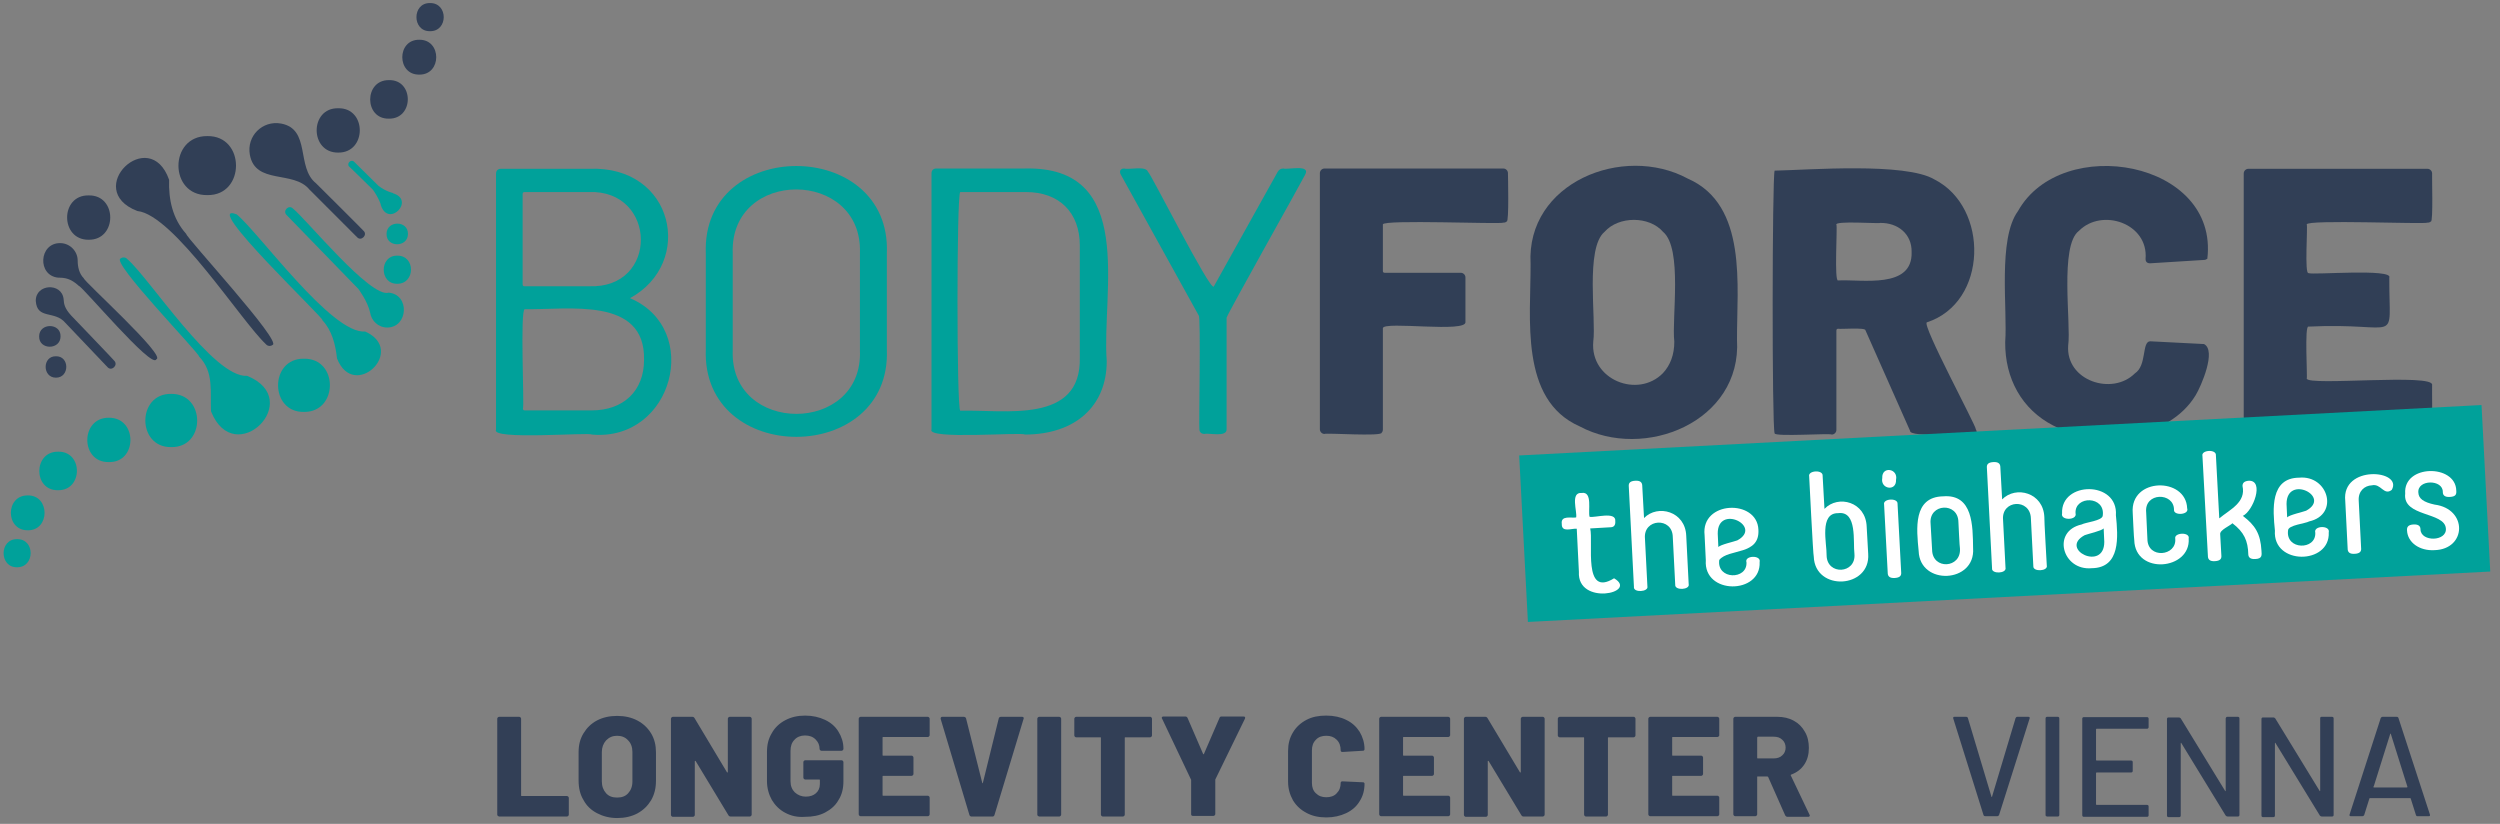 <?xml version="1.0" encoding="utf-8"?>
<!-- Generator: Adobe Illustrator 25.3.1, SVG Export Plug-In . SVG Version: 6.00 Build 0)  -->
<svg version="1.1" id="Ebene_1" xmlns="http://www.w3.org/2000/svg" xmlns:xlink="http://www.w3.org/1999/xlink" x="0px" y="0px"
	 viewBox="0 0 817.5 269.4" style="enable-background:new 0 0 817.5 269.4;" xml:space="preserve">
<rect x="0" y="0" width="817.5" height="269.4" fill="#808080" stroke="none"/>
<style type="text/css">
	.st0{fill:#00A19A;}
	.st1{fill:#313F56;}
	.st2{fill:#FFFFFF;}
	.st3{fill:none;}
	.st4{fill:#323F56;}
</style>
<path class="st0" d="M206,97.5c23.8,10.1,14,47-12.5,44.6c-0.7-0.8-33.2,1.9-31.3-1.6c0,0,0-83.7,0-83.7c0-1,0.6-1.6,1.6-1.6h28.8
	C220.5,54,227.2,86,206,97.5 M170.9,63.4V93c0,0.4,0.2,0.6,0.6,0.6h21c23.1,1,22.4-31.7,0-30.8c0,0-21,0-21,0
	C171.2,62.8,170.9,63,170.9,63.4 M210.6,117.7c0.5-20.9-25-16.3-39-16.6c-1.6,0.1-0.1,31.7-0.6,32.5c0,0.4,0.2,0.6,0.6,0.6h21.9
	C203.9,134.2,210.6,127.8,210.6,117.7"/>
<path class="st0" d="M230.8,114.2c0,0,0-31.3,0-31.3c-1.5-38.2,60.8-38.1,59.2,0c0,0,0,31.3,0,31.3
	C291.6,152.3,229.3,152.5,230.8,114.2 M281.2,114.6V82.8c1-27.7-42.6-27.9-41.6,0c0,0,0,31.8,0,31.8
	C238.6,142.3,282.3,142.2,281.2,114.6"/>
<path class="st0" d="M304.6,140.4V56.7c0-1,0.6-1.6,1.6-1.6h28.9c36.7-0.9,25.1,40.4,26.8,63c0,14.8-10.4,24-26.8,24
	C334.4,141.2,302.8,143.9,304.6,140.4 M314,134.3c14.5-0.4,39.6,4.5,39.1-17.4c0,0,0-36.6,0-36.6c0-10.8-6.7-17.5-17.6-17.5H314
	C312.8,63.3,312.8,133.8,314,134.3"/>
<path class="st0" d="M392.2,140.3c-0.2-0.7,0.5-36.6-0.2-37.1c0,0-25.5-46.1-25.5-46.1c-0.6-1.1-0.1-2,1.1-2c1.6,0.5,7.1-1,7.8,1.1
	c0.7,0.1,20.3,39.1,21.5,37.5c0,0,20.9-37.5,20.9-37.5c0.4-0.7,1-1.1,1.9-1.1c1.2,0.5,9-1.5,7.1,2c-0.4,1-25.6,45.8-25.7,46.8
	c0,0,0,36.4,0,36.4c0.2,2.8-5.8,1.2-7.2,1.6C392.8,141.9,392.2,141.3,392.2,140.3"/>
<path class="st1" d="M492.7,72.4c-0.3,0.3-0.6,0.4-1.1,0.4c-0.6,0.6-39.6-1.1-39.4,0.6c0,0,0,15.2,0,15.2c0,0.4,0.2,0.6,0.6,0.6
	h24.9c0.8,0,1.5,0.7,1.5,1.5c0,0,0,14.5,0,14.5c0.8,3.8-26.7-0.3-27,2.1c0,0,0,33.1,0,33.1c0,0.4-0.1,0.8-0.4,1.1
	c0,1.3-18,0-18.7,0.4c-0.8,0-1.5-0.7-1.5-1.5c0,0,0-83.8,0-83.8c0-0.8,0.7-1.5,1.5-1.5c0,0,58.5,0,58.5,0c0.8,0,1.5,0.7,1.5,1.5
	C493.1,57.1,493.5,72.8,492.7,72.4"/>
<path class="st1" d="M516.5,139.4c-19.7-8.7-15.9-35.5-16-53.1c-1.5-26.6,30.3-39.3,51.4-27.9c19.7,8.6,16,35.3,16.1,52.7
	C569.6,137.9,537.7,150.8,516.5,139.4 M543.8,122c2.4-2.6,3.7-6,3.7-10.3c-0.9-7.4,2.8-30.5-3.7-35.9c-4.5-5.2-14.5-5.2-19.1,0
	c-6.4,5.3-2.7,28.6-3.7,35.9C519.9,124.2,535.6,130.4,543.8,122"/>
<path class="st1" d="M624.6,140.9L610,108c0.1-1-8.4-0.3-8.9-0.5c-0.4,0-0.6,0.2-0.6,0.6v32.5c0,0.8-0.7,1.5-1.5,1.5
	c-0.5-0.5-18.7,0.8-18.7-0.4c-0.9-2.2-0.8-83.7,0-85.9c10.7-0.2,42.8-2.8,52.3,2.9c17.9,9.1,17.5,40.2-2.5,46.7
	c-1.9,0.5,16.3,34.2,16,35c0.6,1,0.2,1.7-1.1,1.7C643.7,141.6,624.5,143.2,624.6,140.9 M600.5,73.5c0.4,0.3-0.8,19,0.6,18.2
	c7.7-0.4,24.4,2.9,24-9.3c0.1-5.9-4.5-9.6-10.3-9.5C614.5,73.2,599.7,72.1,600.5,73.5"/>
<path class="st1" d="M671.5,139.2c-10.4-5.3-15.9-15.5-15.8-27.3c0.8-10.8-2.5-33.8,4.2-42.9c14.2-25.4,65.7-16.5,61.9,15.6
	c-0.3,0.2-0.6,0.4-1.1,0.4c0,0-17.6,1.1-17.6,1.1c-1,0-1.5-0.5-1.5-1.4c1-11.7-14.3-16.8-21.8-9.2c-6.4,4.8-2.5,30.5-3.5,37.4
	c-0.9,11.6,14.4,16.6,21.8,9.2c4-2.6,2.2-10.4,5-10.5c0,0,17.6,0.9,17.6,0.9c4.2,2.1-1,13.9-2.7,16.7
	C709.2,143.8,686.1,146.5,671.5,139.2"/>
<path class="st1" d="M794.9,72.4c-0.3,0.3-0.6,0.4-1.1,0.4c-0.6,0.6-39.7-1.1-39.5,0.6c0.4,0.4-0.8,16.5,0.6,15.9
	c0.9,0.7,27.8-1.6,26.4,1.5c-0.1,22.8,4.2,14.5-26.4,16c-1.4-0.7-0.3,16.7-0.6,17c0.4,2.5,41.8-1.8,41,2.1
	c-0.1,0.1,0.3,16.3-0.4,15.7c-0.7,1.2-58.6,0-59.7,0.4c-0.8,0-1.5-0.7-1.5-1.5c0,0,0-83.8,0-83.8c0-0.8,0.7-1.5,1.5-1.5
	c0,0,58.6,0,58.6,0c0.8,0,1.5,0.7,1.5,1.5C795.2,57.1,795.7,72.8,794.9,72.4"/>
<rect x="497.8" y="140.6" transform="matrix(0.999 -5.234141e-02 5.234141e-02 0.999 -7.89 34.53)" class="st0" width="315" height="54.5"/>
<path class="st2" d="M527.8,189.1c8.2,4.8-12.1,9.1-11.5-2.1c0,0-0.7-14.1-0.7-14.1c-1.6-0.2-5,1.4-4.9-1.6
	c-0.4-2.9,3.2-1.8,4.7-2.1c0.4-1.9-2-8.3,1.8-8c3.7-0.6,2,6,2.6,7.8c1.6,0.4,8.7-1.9,8.4,1.4c0.1,1.4-0.5,1.9-1.3,2l-6.9,0.4
	C521.1,177.5,517.5,195.5,527.8,189.1"/>
<path class="st2" d="M552.2,191c0.5,1.9-4.6,2.2-4.4,0.2c0,0-0.8-15.6-0.8-15.6c-0.1-6.6-9.7-6.1-9.1,0.5c0,0,0.8,15.6,0.8,15.6
	c0.5,1.9-4.7,2.2-4.4,0.2c0,0-1.7-33.1-1.7-33.1c0-0.9,0.5-1.5,2.1-1.6c1.6-0.1,2.2,0.5,2.3,1.4l0.6,10.8c4.5-4.6,13.5-2.2,13.8,5.8
	C551.4,175.2,552.2,191,552.2,191z"/>
<path class="st2" d="M575.4,183.8c0.5,10.6-18.4,10.8-17.6-0.6c0,0-0.4-8.2-0.4-8.2c-1.3-11.3,17.2-11.9,17.6-1.8
	c0.5,8.5-9.7,6.1-12.8,9.9c-0.9,6.5,9.2,6.6,8.9,0.8C570.3,181.6,576,181.4,575.4,183.8z M561.7,174.5l0.2,4.4
	c0.6-0.8,5.2-1.8,6.2-2.2C576.6,172.1,561.6,164.7,561.7,174.5"/>
<path class="st2" d="M591.6,155.8c-0.5-2,4.6-2.3,4.4-0.2c0,0,0.6,10.8,0.6,10.8c4.5-4.7,13.5-2.3,13.8,5.8c0,0,0.5,8.9,0.5,8.9
	c0.8,11.4-17.4,12.4-17.8,0.9C592.9,182,591.6,155.8,591.6,155.8z M597.3,181.6c0.1,6.6,9.7,6.1,9.1-0.5c-0.5-3.8,1-14.1-5.3-13.3
	C594.8,167.7,597.4,177.8,597.3,181.6z"/>
<path class="st2" d="M620,156.9c0.2,3.9-5.2,3.1-4.5-0.6C615.3,152.3,620.8,153.2,620,156.9z M616.1,165c-0.5-2,4.6-2.3,4.4-0.2
	c0,0,1.2,22.6,1.2,22.6c0,0.9-0.5,1.5-2.1,1.6c-1.6,0.1-2.2-0.5-2.3-1.4L616.1,165z"/>
<path class="st2" d="M645.2,179.3c0.8,11.4-17.4,12.3-17.8,0.9c-0.7-7.2-1.9-17.7,8-17.9C645.2,161.5,645.1,172,645.2,179.3z
	 M640.4,170.7c-0.1-6.6-9.7-6.1-9.1,0.5c0,0,0.5,8.6,0.5,8.6c0.1,6.6,9.6,6.1,9.1-0.5C640.8,179.3,640.4,170.7,640.4,170.7z"/>
<path class="st2" d="M669.3,184.9c0.5,1.9-4.6,2.2-4.4,0.2c0,0-0.8-15.6-0.8-15.6c-0.2-6.6-9.7-6.1-9.1,0.5c0,0,0.8,15.6,0.8,15.6
	c0.5,2-4.7,2.2-4.4,0.2c0,0-1.7-33.1-1.7-33.1c0-0.9,0.5-1.5,2.1-1.6c1.6-0.1,2.2,0.5,2.3,1.4l0.6,10.8c4.5-4.6,13.5-2.2,13.8,5.8
	C668.4,169.1,669.3,184.9,669.3,184.9z"/>
<path class="st2" d="M674.3,167.9c-0.5-10.6,18.4-10.8,17.6,0.6c0.7,6.9,1.6,17.2-7.9,17.3c-9.6,0.9-13.2-12.1-3.3-14.3
	c1.2-0.7,6.8-1.2,6.9-2.9c0.9-6.5-9.2-6.6-8.9-0.8C679.4,170.2,673.7,170.3,674.3,167.9z M688.1,177.2l-0.2-4.4
	c-0.7,0.8-5.2,1.8-6.2,2.2C673.1,179.6,688.1,187,688.1,177.2"/>
<path class="st2" d="M697.4,167.7c-0.9-11.6,17.4-11.8,17.8-1.5c0.8,2.2-4.5,2.5-4.3,0.5c0-5.8-9.8-5.8-9.1,0.9c0,0,0.4,8.6,0.4,8.6
	c0,6.7,9.7,5.7,9.1-0.1c-0.4-2,4.9-2.2,4.4,0c0.7,10.3-17.5,12-17.8,0.5C697.8,176.5,697.4,167.7,697.4,167.7z"/>
<path class="st2" d="M720.2,149.1c-0.5-2,4.6-2.3,4.4-0.2c0,0,1.1,20.6,1.1,20.6c3.5-2.9,8.8-5.2,7.6-10.6c0-0.9,0.5-1.6,2.1-1.7
	c5.1-0.1,1.4,9.9-2,11.5c4,3,5.8,5.8,6.1,11.4c0.1,1.4,0.3,2.6-2,2.7c-1.6,0.1-2.2-0.5-2.3-1.4c-0.1-4.6-1.4-7.4-5.2-10.3
	c-0.7,0.8-4.2,2.2-4,3.6c0,0,0.4,7.2,0.4,7.2c0,0.9-0.5,1.5-2.1,1.6c-1.6,0.1-2.2-0.5-2.3-1.4L720.2,149.1z"/>
<path class="st2" d="M761.5,174.1c0.5,10.6-18.4,10.8-17.6-0.6c-0.7-6.9-1.6-17.2,7.9-17.3c9.6-0.9,13.2,12.1,3.3,14.3
	c-1.2,0.7-6.8,1.2-6.9,2.9c-0.9,6.5,9.2,6.6,8.9,0.8C756.4,171.8,762.1,171.7,761.5,174.1z M747.7,164.8l0.2,4.4
	c0.6-0.8,5.2-1.8,6.2-2.2C762.6,162.4,747.7,155,747.7,164.8"/>
<path class="st2" d="M782.1,160.2c-2.6,2-3.5-2.2-6.5-1.5c-2.4,0.1-4.5,1.9-4.3,5l0.8,15.8c0,0.9-0.5,1.5-2.1,1.6
	c-1.6,0.1-2.2-0.5-2.3-1.4l-0.8-15.9C765.6,151.9,785.9,153.6,782.1,160.2"/>
<path class="st2" d="M799.8,172.8c-0.4-5.5-14.2-3.7-13.3-11.4c-0.7-9.6,16.5-9.7,16.7-1c0.1,1.2-0.1,2-2.1,2.1
	c-1.7,0.1-2.3-0.6-2.3-1.6c0.1-4.2-8.4-4.2-8,0.2c0.1,1.9,1.6,3.1,5.3,3.9c10.9,1.4,10.5,14.6,0,14.9c-4.9,0.3-8.8-2.5-9-6.4
	c-0.1-1.1,0.3-1.9,2.1-2c1.7-0.1,2.3,0.6,2.3,1.6C791.6,177.3,800.2,177.1,799.8,172.8"/>
<path class="st0" d="M126.4,76.5c-0.1,4.5,7,4.5,7,0C133.5,72,126.4,72,126.4,76.5"/>
<path class="st0" d="M5.6,176.3c-5.9-0.1-5.9,9.3,0,9.2C11.5,185.5,11.5,176.2,5.6,176.3"/>
<path class="st0" d="M129.9,83.6c-5.9-0.1-5.9,9.3,0,9.2C135.9,92.8,135.9,83.5,129.9,83.6"/>
<path class="st0" d="M9.1,162c-7.4-0.1-7.4,11.5,0,11.4C16.4,173.5,16.4,161.9,9.1,162"/>
<path class="st0" d="M127.1,95.7C127.1,95.7,127.1,95.7,127.1,95.7c-5.9,1.9-27-24.1-31.3-27.5c-1.3-1.4-3.5,0.7-2.1,2.1
	c0,0,23.5,24.2,23.5,24.2s3,4,3.8,7.6c0.4,2.8,2.7,5,5.6,5C133.5,107.1,134.1,96.3,127.1,95.7"/>
<path class="st0" d="M19,147.7c-8.2-0.1-8.2,12.8,0,12.6C27.2,160.4,27.2,147.5,19,147.7"/>
<path class="st0" d="M35.6,136.6c-9.4-0.1-9.4,14.7,0,14.5C45,151.3,45,136.5,35.6,136.6"/>
<path class="st0" d="M119.4,108.4c-10.9,1-34.8-32.4-42-38.3c-12.3-4.7,29.7,35,28,34.6c3.2,3.4,4.3,8,4.8,12.5
	C115.7,131.3,133.2,114.6,119.4,108.4"/>
<path class="st0" d="M56,128.8c-11.3-0.2-11.3,17.6,0,17.4C67.3,146.4,67.3,128.7,56,128.8"/>
<path class="st0" d="M99.4,117.3c-11.3-0.2-11.3,17.6,0,17.4C110.7,134.8,110.7,117.1,99.4,117.3"/>
<path class="st0" d="M80.8,122.9c-10.9,0.8-32.1-32.2-39.2-38.2c-0.5-0.6-1.5-0.7-2.1-0.2c-3.7,0.8,25.9,31.2,25.6,32.1
	c4.9,5,3.6,11.6,3.9,17.9C76.7,153.9,100.1,130.7,80.8,122.9"/>
<path class="st0" d="M121.9,62L121.9,62c0.1,0,2.4,3.5,2.7,5.3c2.6,7.2,11.3-1.9,3.9-4.1c0,0,0-0.1,0-0.1s-2.2-0.4-4.7-2.3l-8-7.9
	c-1-1-2.6,0.6-1.6,1.6C114.3,54.5,121.9,62,121.9,62z"/>
<path class="st1" d="M18.3,116.5c-4.5-0.1-4.5,7,0,7C22.8,123.5,22.8,116.4,18.3,116.5"/>
<path class="st1" d="M19.8,110c0.1-4.5-7-4.5-7,0C12.7,114.5,19.8,114.5,19.8,110"/>
<path class="st1" d="M140.6,1c-5.9-0.1-5.9,9.3,0,9.2C146.6,10.3,146.6,0.9,140.6,1"/>
<path class="st1" d="M137.1,13c-7.4-0.1-7.4,11.5,0,11.4C144.5,24.5,144.5,12.9,137.1,13"/>
<path class="st1" d="M127.2,26.2c-8.2-0.1-8.2,12.8,0,12.6C135.4,38.9,135.4,26,127.2,26.2"/>
<path class="st1" d="M110.6,49.9c9.4,0.1,9.4-14.7,0-14.5C101.2,35.2,101.2,50,110.6,49.9"/>
<path class="st1" d="M29,78.4c9.4,0.1,9.4-14.7,0-14.5C19.6,63.7,19.6,78.5,29,78.4"/>
<path class="st1" d="M67.8,63.8c12.5,0.2,12.5-19.5,0-19.3C55.2,44.4,55.2,64,67.8,63.8"/>
<path class="st1" d="M103.3,59.9c-6.5-5.2-1.6-17.7-11.4-19.5c-6.1-1.1-11.3,4.1-10.2,10.2c1.8,9.9,14.3,5,19.5,11.4
	c0,0,15.6,15.6,15.6,15.6c1.3,1.4,3.5-0.8,2.1-2.1C118.9,75.4,103.3,59.9,103.3,59.9z"/>
<path class="st1" d="M60.9,76.5c-4.5-5-5.8-11.3-5.6-17.7C48.9,40.6,26.8,62,44.9,69c11.9,1.2,34.1,36.2,42.1,43.6
	c0.5,0.6,1.5,0.7,2.1,0.2C92.6,112,60.7,77.5,60.9,76.5z"/>
<path class="st1" d="M27.4,91c-1.5-1.5-2-3.7-2-5.8c0-3.1-2.6-5.7-5.7-5.7c-7-0.1-7.6,10.7-0.6,11.3c0,0,0,0,0,0c2,0,4,0.2,6.7,2.7
	v0c1.1,0.1,24,27.4,25.3,24C54.7,116.6,27.3,91.9,27.4,91z"/>
<path class="st1" d="M23.3,103.2L23.3,103.2c-2.2-2.4-2.4-3.8-2.5-5.4c0,0,0,0,0,0c-0.6-5.5-9.2-5-9.1,0.6c0.4,6.2,6.2,3,9.7,7.2
	c0,0,13.8,14.5,13.8,14.5c1.3,1.4,3.5-0.7,2.2-2.1C37.4,117.9,23.3,103.2,23.3,103.2z"/>
<rect x="1" y="1" class="st3" width="817.1" height="215.1"/>
<g>
	<path class="st4" d="M162.8,266.8c-0.1-0.1-0.2-0.2-0.2-0.4V235c0-0.2,0.1-0.3,0.2-0.4c0.1-0.1,0.2-0.2,0.4-0.2h6.6
		c0.2,0,0.3,0.1,0.4,0.2c0.1,0.1,0.2,0.2,0.2,0.4v25.1c0,0.2,0.1,0.2,0.2,0.2h14.8c0.2,0,0.3,0.1,0.4,0.2c0.1,0.1,0.2,0.2,0.2,0.4
		v5.5c0,0.2-0.1,0.3-0.2,0.4c-0.1,0.1-0.2,0.2-0.4,0.2h-22.2C163,266.9,162.9,266.9,162.8,266.8z"/>
	<path class="st4" d="M195.2,265.9c-1.9-1-3.4-2.4-4.4-4.3c-1.1-1.8-1.6-3.9-1.6-6.4V246c0-2.4,0.5-4.4,1.6-6.2
		c1.1-1.8,2.5-3.2,4.4-4.2s4.1-1.5,6.6-1.5s4.7,0.5,6.6,1.5c1.9,1,3.4,2.4,4.5,4.2c1.1,1.8,1.6,3.9,1.6,6.2v9.3
		c0,2.4-0.5,4.5-1.6,6.4c-1.1,1.8-2.5,3.2-4.5,4.3c-1.9,1-4.1,1.5-6.6,1.5S197.1,266.9,195.2,265.9z M205.4,259.4
		c0.9-1,1.4-2.2,1.4-3.9v-9.6c0-1.6-0.5-2.9-1.4-3.8c-0.9-1-2.1-1.5-3.6-1.5c-1.5,0-2.6,0.5-3.6,1.5c-0.9,1-1.4,2.3-1.4,3.8v9.6
		c0,1.6,0.5,2.9,1.4,3.9c0.9,1,2.1,1.4,3.6,1.4C203.3,260.8,204.5,260.4,205.4,259.4z"/>
	<path class="st4" d="M238.2,234.6c0.1-0.1,0.2-0.2,0.4-0.2h6.6c0.2,0,0.3,0.1,0.4,0.2c0.1,0.1,0.2,0.2,0.2,0.4v31.4
		c0,0.2-0.1,0.3-0.2,0.4c-0.1,0.1-0.2,0.2-0.4,0.2h-6.3c-0.3,0-0.5-0.1-0.7-0.4l-10.7-17.7c-0.1-0.1-0.1-0.1-0.2-0.1
		c-0.1,0-0.1,0.1-0.1,0.2l0,17.5c0,0.2-0.1,0.3-0.2,0.4c-0.1,0.1-0.2,0.2-0.4,0.2h-6.6c-0.2,0-0.3-0.1-0.4-0.2
		c-0.1-0.1-0.2-0.2-0.2-0.4V235c0-0.2,0.1-0.3,0.2-0.4c0.1-0.1,0.2-0.2,0.4-0.2h6.4c0.3,0,0.5,0.1,0.7,0.4l10.6,17.7
		c0.1,0.1,0.1,0.1,0.2,0.1c0.1,0,0.1-0.1,0.1-0.2l0-17.4C238,234.8,238.1,234.7,238.2,234.6z"/>
	<path class="st4" d="M256.8,265.8c-1.9-1-3.3-2.4-4.4-4.2c-1-1.8-1.6-3.9-1.6-6.2v-9.5c0-2.4,0.5-4.4,1.6-6.2
		c1-1.8,2.5-3.2,4.4-4.2s4-1.5,6.5-1.5c2.4,0,4.6,0.5,6.5,1.4c1.9,0.9,3.4,2.2,4.4,3.9c1,1.6,1.6,3.5,1.6,5.4v0.2
		c0,0.2-0.1,0.3-0.2,0.4c-0.1,0.1-0.2,0.2-0.4,0.2h-6.6c-0.2,0-0.3-0.1-0.4-0.2c-0.1-0.1-0.2-0.2-0.2-0.4c0-1.2-0.4-2.2-1.3-3.1
		c-0.9-0.9-2-1.3-3.5-1.3c-1.4,0-2.6,0.5-3.4,1.4c-0.9,0.9-1.3,2.1-1.3,3.6v10c0,1.5,0.5,2.7,1.4,3.6c1,0.9,2.2,1.4,3.6,1.4
		c1.4,0,2.5-0.4,3.3-1.1c0.8-0.7,1.3-1.7,1.3-3v-1.3c0-0.2-0.1-0.2-0.2-0.2h-4.6c-0.2,0-0.3-0.1-0.4-0.2c-0.1-0.1-0.2-0.2-0.2-0.4
		v-5.1c0-0.2,0.1-0.3,0.2-0.4c0.1-0.1,0.2-0.2,0.4-0.2h11.9c0.2,0,0.3,0.1,0.4,0.2c0.1,0.1,0.2,0.2,0.2,0.4v6.3
		c0,2.3-0.5,4.4-1.6,6.1c-1,1.8-2.5,3.1-4.4,4.1c-1.9,1-4.1,1.4-6.5,1.4C260.8,267.3,258.7,266.8,256.8,265.8z"/>
	<path class="st4" d="M303.8,240.8c-0.1,0.1-0.2,0.2-0.4,0.2h-14.6c-0.2,0-0.2,0.1-0.2,0.2v5.7c0,0.2,0.1,0.2,0.2,0.2h9.3
		c0.2,0,0.3,0.1,0.4,0.2c0.1,0.1,0.2,0.2,0.2,0.4v5.4c0,0.2-0.1,0.3-0.2,0.4c-0.1,0.1-0.2,0.2-0.4,0.2h-9.3c-0.2,0-0.2,0.1-0.2,0.2
		v6.1c0,0.2,0.1,0.2,0.2,0.2h14.6c0.2,0,0.3,0.1,0.4,0.2c0.1,0.1,0.2,0.2,0.2,0.4v5.5c0,0.2-0.1,0.3-0.2,0.4
		c-0.1,0.1-0.2,0.2-0.4,0.2h-22c-0.2,0-0.3-0.1-0.4-0.2c-0.1-0.1-0.2-0.2-0.2-0.4V235c0-0.2,0.1-0.3,0.2-0.4
		c0.1-0.1,0.2-0.2,0.4-0.2h22c0.2,0,0.3,0.1,0.4,0.2c0.1,0.1,0.2,0.2,0.2,0.4v5.5C303.9,240.6,303.9,240.7,303.8,240.8z"/>
	<path class="st4" d="M317,266.5l-9.4-31.4l0-0.2c0-0.3,0.2-0.5,0.5-0.5h7.1c0.3,0,0.6,0.2,0.7,0.5l5.3,21.1c0,0.1,0.1,0.1,0.1,0.1
		c0.1,0,0.1,0,0.1-0.1l5.2-21.1c0.1-0.3,0.3-0.5,0.7-0.5h7c0.2,0,0.3,0.1,0.4,0.2c0.1,0.1,0.1,0.3,0,0.5l-9.5,31.4
		c-0.1,0.3-0.3,0.5-0.6,0.5h-7.1C317.3,266.9,317.1,266.8,317,266.5z"/>
	<path class="st4" d="M339.4,266.8c-0.1-0.1-0.2-0.2-0.2-0.4V235c0-0.2,0.1-0.3,0.2-0.4c0.1-0.1,0.2-0.2,0.4-0.2h6.6
		c0.2,0,0.3,0.1,0.4,0.2c0.1,0.1,0.2,0.2,0.2,0.4v31.4c0,0.2-0.1,0.3-0.2,0.4c-0.1,0.1-0.2,0.2-0.4,0.2h-6.6
		C339.6,266.9,339.5,266.9,339.4,266.8z"/>
	<path class="st4" d="M376.5,234.6c0.1,0.1,0.2,0.2,0.2,0.4v5.5c0,0.2-0.1,0.3-0.2,0.4c-0.1,0.1-0.2,0.2-0.4,0.2h-8.1
		c-0.2,0-0.2,0.1-0.2,0.2v25.1c0,0.2-0.1,0.3-0.2,0.4c-0.1,0.1-0.2,0.2-0.4,0.2h-6.6c-0.2,0-0.3-0.1-0.4-0.2
		c-0.1-0.1-0.2-0.2-0.2-0.4v-25.1c0-0.2-0.1-0.2-0.2-0.2h-7.9c-0.2,0-0.3-0.1-0.4-0.2c-0.1-0.1-0.2-0.2-0.2-0.4V235
		c0-0.2,0.1-0.3,0.2-0.4c0.1-0.1,0.2-0.2,0.4-0.2h24.2C376.2,234.4,376.4,234.4,376.5,234.6z"/>
	<path class="st4" d="M389.7,266.7c-0.1-0.1-0.2-0.2-0.2-0.4v-11c0-0.1,0-0.2,0-0.3L380,235c-0.1-0.1-0.1-0.2-0.1-0.3
		c0-0.2,0.2-0.4,0.5-0.4h7.2c0.3,0,0.5,0.1,0.7,0.4l5.1,11.8c0.1,0.2,0.2,0.2,0.3,0l5.1-11.8c0.1-0.3,0.3-0.4,0.7-0.4h7.2
		c0.2,0,0.4,0.1,0.4,0.2c0.1,0.1,0.1,0.3,0,0.5l-9.7,19.9c0,0.1,0,0.2,0,0.3v11c0,0.2-0.1,0.3-0.2,0.4c-0.1,0.1-0.2,0.2-0.4,0.2
		h-6.6C389.9,266.8,389.8,266.8,389.7,266.7z"/>
	<path class="st4" d="M427.2,265.8c-1.9-1-3.3-2.3-4.4-4.1c-1-1.8-1.6-3.8-1.6-6.1v-10c0-2.3,0.5-4.3,1.6-6.1c1-1.7,2.5-3.1,4.4-4.1
		c1.9-1,4-1.4,6.5-1.4c2.5,0,4.7,0.5,6.5,1.4c1.9,0.9,3.3,2.2,4.4,3.9c1,1.7,1.6,3.6,1.6,5.7c0,0.2-0.1,0.3-0.2,0.4
		c-0.1,0.1-0.2,0.1-0.4,0.1l-6.6,0.4c-0.4,0-0.6-0.2-0.6-0.5c0-1.5-0.4-2.6-1.3-3.5c-0.9-0.9-2-1.3-3.4-1.3c-1.4,0-2.6,0.4-3.4,1.3
		c-0.9,0.9-1.3,2-1.3,3.5V256c0,1.4,0.4,2.6,1.3,3.4c0.9,0.9,2,1.3,3.4,1.3c1.4,0,2.6-0.4,3.4-1.3c0.9-0.9,1.3-2,1.3-3.4
		c0-0.3,0.2-0.5,0.6-0.5l6.6,0.3c0.2,0,0.3,0,0.4,0.1c0.1,0.1,0.2,0.2,0.2,0.3c0,2.2-0.5,4.1-1.6,5.8c-1,1.7-2.5,3-4.4,3.9
		c-1.9,0.9-4.1,1.4-6.5,1.4C431.2,267.3,429,266.8,427.2,265.8z"/>
	<path class="st4" d="M474,240.8c-0.1,0.1-0.2,0.2-0.4,0.2H459c-0.2,0-0.2,0.1-0.2,0.2v5.7c0,0.2,0.1,0.2,0.2,0.2h9.3
		c0.2,0,0.3,0.1,0.4,0.2c0.1,0.1,0.2,0.2,0.2,0.4v5.4c0,0.2-0.1,0.3-0.2,0.4c-0.1,0.1-0.2,0.2-0.4,0.2H459c-0.2,0-0.2,0.1-0.2,0.2
		v6.1c0,0.2,0.1,0.2,0.2,0.2h14.6c0.2,0,0.3,0.1,0.4,0.2c0.1,0.1,0.2,0.2,0.2,0.4v5.5c0,0.2-0.1,0.3-0.2,0.4
		c-0.1,0.1-0.2,0.2-0.4,0.2h-22c-0.2,0-0.3-0.1-0.4-0.2c-0.1-0.1-0.2-0.2-0.2-0.4V235c0-0.2,0.1-0.3,0.2-0.4
		c0.1-0.1,0.2-0.2,0.4-0.2h22c0.2,0,0.3,0.1,0.4,0.2c0.1,0.1,0.2,0.2,0.2,0.4v5.5C474.1,240.6,474.1,240.7,474,240.8z"/>
	<path class="st4" d="M497.5,234.6c0.1-0.1,0.2-0.2,0.4-0.2h6.6c0.2,0,0.3,0.1,0.4,0.2c0.1,0.1,0.2,0.2,0.2,0.4v31.4
		c0,0.2-0.1,0.3-0.2,0.4c-0.1,0.1-0.2,0.2-0.4,0.2h-6.3c-0.3,0-0.5-0.1-0.7-0.4l-10.7-17.7c-0.1-0.1-0.1-0.1-0.2-0.1
		c-0.1,0-0.1,0.1-0.1,0.2l0,17.5c0,0.2-0.1,0.3-0.2,0.4c-0.1,0.1-0.2,0.2-0.4,0.2h-6.6c-0.2,0-0.3-0.1-0.4-0.2
		c-0.1-0.1-0.2-0.2-0.2-0.4V235c0-0.2,0.1-0.3,0.2-0.4c0.1-0.1,0.2-0.2,0.4-0.2h6.4c0.3,0,0.5,0.1,0.7,0.4l10.6,17.7
		c0.1,0.1,0.1,0.1,0.2,0.1c0.1,0,0.1-0.1,0.1-0.2l0-17.4C497.3,234.8,497.4,234.7,497.5,234.6z"/>
	<path class="st4" d="M534.6,234.6c0.1,0.1,0.2,0.2,0.2,0.4v5.5c0,0.2-0.1,0.3-0.2,0.4c-0.1,0.1-0.2,0.2-0.4,0.2H526
		c-0.2,0-0.2,0.1-0.2,0.2v25.1c0,0.2-0.1,0.3-0.2,0.4c-0.1,0.1-0.2,0.2-0.4,0.2h-6.6c-0.2,0-0.3-0.1-0.4-0.2
		c-0.1-0.1-0.2-0.2-0.2-0.4v-25.1c0-0.2-0.1-0.2-0.2-0.2H510c-0.2,0-0.3-0.1-0.4-0.2c-0.1-0.1-0.2-0.2-0.2-0.4V235
		c0-0.2,0.1-0.3,0.2-0.4c0.1-0.1,0.2-0.2,0.4-0.2h24.2C534.3,234.4,534.5,234.4,534.6,234.6z"/>
	<path class="st4" d="M562,240.8c-0.1,0.1-0.2,0.2-0.4,0.2H547c-0.2,0-0.2,0.1-0.2,0.2v5.7c0,0.2,0.1,0.2,0.2,0.2h9.3
		c0.2,0,0.3,0.1,0.4,0.2c0.1,0.1,0.2,0.2,0.2,0.4v5.4c0,0.2-0.1,0.3-0.2,0.4c-0.1,0.1-0.2,0.2-0.4,0.2H547c-0.2,0-0.2,0.1-0.2,0.2
		v6.1c0,0.2,0.1,0.2,0.2,0.2h14.6c0.2,0,0.3,0.1,0.4,0.2c0.1,0.1,0.2,0.2,0.2,0.4v5.5c0,0.2-0.1,0.3-0.2,0.4
		c-0.1,0.1-0.2,0.2-0.4,0.2h-22c-0.2,0-0.3-0.1-0.4-0.2c-0.1-0.1-0.2-0.2-0.2-0.4V235c0-0.2,0.1-0.3,0.2-0.4
		c0.1-0.1,0.2-0.2,0.4-0.2h22c0.2,0,0.3,0.1,0.4,0.2c0.1,0.1,0.2,0.2,0.2,0.4v5.5C562.2,240.6,562.1,240.7,562,240.8z"/>
	<path class="st4" d="M583.7,266.5l-5.5-12.4c-0.1-0.1-0.2-0.2-0.3-0.2h-3.1c-0.2,0-0.2,0.1-0.2,0.2v12.2c0,0.2-0.1,0.3-0.2,0.4
		c-0.1,0.1-0.2,0.2-0.4,0.2h-6.6c-0.2,0-0.3-0.1-0.4-0.2c-0.1-0.1-0.2-0.2-0.2-0.4V235c0-0.2,0.1-0.3,0.2-0.4
		c0.1-0.1,0.2-0.2,0.4-0.2h13.8c2,0,3.8,0.4,5.4,1.3c1.5,0.8,2.7,2,3.6,3.6c0.9,1.5,1.3,3.3,1.3,5.3c0,2.1-0.5,3.9-1.5,5.4
		c-1,1.5-2.4,2.6-4.3,3.3c-0.2,0.1-0.2,0.2-0.1,0.3l6.1,12.8c0.1,0.1,0.1,0.2,0.1,0.3c0,0.2-0.2,0.4-0.5,0.4h-7
		C584,266.9,583.8,266.8,583.7,266.5z M574.6,241.2v6.6c0,0.2,0.1,0.2,0.2,0.2h5.2c1.1,0,2.1-0.3,2.8-1c0.7-0.6,1.1-1.5,1.1-2.5
		c0-1.1-0.4-2-1.1-2.6c-0.7-0.7-1.6-1-2.8-1h-5.2C574.7,241,574.6,241.1,574.6,241.2z"/>
</g>
<g>
	<path class="st4" d="M648.6,266.5l-9.9-31.6l0-0.2c0-0.2,0.1-0.3,0.4-0.3h3.8c0.3,0,0.5,0.1,0.6,0.4l7.7,25.7
		c0,0.1,0.1,0.1,0.1,0.1c0.1,0,0.1,0,0.1-0.1l7.7-25.7c0.1-0.2,0.3-0.4,0.5-0.4h3.7c0.3,0,0.5,0.2,0.4,0.5l-10,31.6
		c-0.1,0.2-0.3,0.4-0.6,0.4h-3.8C648.9,266.9,648.7,266.8,648.6,266.5z"/>
	<path class="st4" d="M668.9,266.5v-31.6c0-0.3,0.2-0.5,0.5-0.5h3.5c0.3,0,0.5,0.2,0.5,0.5v31.6c0,0.3-0.2,0.5-0.5,0.5h-3.5
		C669,266.9,668.9,266.8,668.9,266.5z"/>
	<path class="st4" d="M702.1,238.3h-16.5c-0.1,0-0.2,0.1-0.2,0.2v10c0,0.1,0.1,0.2,0.2,0.2h11.3c0.3,0,0.5,0.2,0.5,0.5v2.9
		c0,0.3-0.2,0.5-0.5,0.5h-11.3c-0.1,0-0.2,0.1-0.2,0.2v10.2c0,0.1,0.1,0.2,0.2,0.2h16.5c0.3,0,0.5,0.2,0.5,0.5v2.9
		c0,0.3-0.2,0.5-0.5,0.5h-20.7c-0.3,0-0.5-0.2-0.5-0.5v-31.6c0-0.3,0.2-0.5,0.5-0.5h20.7c0.3,0,0.5,0.2,0.5,0.5v2.9
		C702.5,238.1,702.4,238.3,702.1,238.3z"/>
	<path class="st4" d="M728.3,234.4h3.5c0.3,0,0.5,0.2,0.5,0.5v31.6c0,0.3-0.2,0.5-0.5,0.5h-3.4c-0.2,0-0.4-0.1-0.6-0.3l-14.5-23.7
		c0-0.1-0.1-0.1-0.1-0.1c-0.1,0-0.1,0.1-0.1,0.2l0,23.6c0,0.3-0.2,0.5-0.5,0.5h-3.5c-0.3,0-0.5-0.2-0.5-0.5v-31.6
		c0-0.3,0.2-0.5,0.5-0.5h3.4c0.2,0,0.4,0.1,0.6,0.3l14.5,23.7c0,0.1,0.1,0.1,0.1,0.1c0.1,0,0.1-0.1,0.1-0.2l0-23.6
		C727.9,234.6,728,234.4,728.3,234.4z"/>
	<path class="st4" d="M759.1,234.4h3.5c0.3,0,0.5,0.2,0.5,0.5v31.6c0,0.3-0.2,0.5-0.5,0.5h-3.4c-0.2,0-0.4-0.1-0.6-0.3l-14.5-23.7
		c0-0.1-0.1-0.1-0.1-0.1c-0.1,0-0.1,0.1-0.1,0.2l0,23.6c0,0.3-0.2,0.5-0.5,0.5H740c-0.3,0-0.5-0.2-0.5-0.5v-31.6
		c0-0.3,0.2-0.5,0.5-0.5h3.4c0.2,0,0.4,0.1,0.6,0.3l14.5,23.7c0,0.1,0.1,0.1,0.1,0.1c0.1,0,0.1-0.1,0.1-0.2l0-23.6
		C758.7,234.6,758.8,234.4,759.1,234.4z"/>
	<path class="st4" d="M790,266.5l-1.7-5.4c0-0.1-0.1-0.1-0.2-0.1h-13.1c-0.1,0-0.2,0-0.2,0.1l-1.7,5.4c-0.1,0.2-0.3,0.4-0.6,0.4
		h-3.8c-0.3,0-0.5-0.2-0.4-0.5l10.2-31.6c0.1-0.2,0.3-0.4,0.6-0.4h4.6c0.3,0,0.5,0.1,0.6,0.4l10.3,31.6l0,0.2c0,0.2-0.1,0.3-0.4,0.3
		h-3.8C790.3,266.9,790.1,266.8,790,266.5z M776.1,257.4c0,0,0.1,0.1,0.2,0.1h10.7c0.1,0,0.1,0,0.2-0.1c0,0,0.1-0.1,0-0.2l-5.4-17.2
		c0-0.1-0.1-0.1-0.1-0.1c-0.1,0-0.1,0-0.1,0.1l-5.4,17.2C776,257.3,776,257.3,776.1,257.4z"/>
</g>
</svg>

